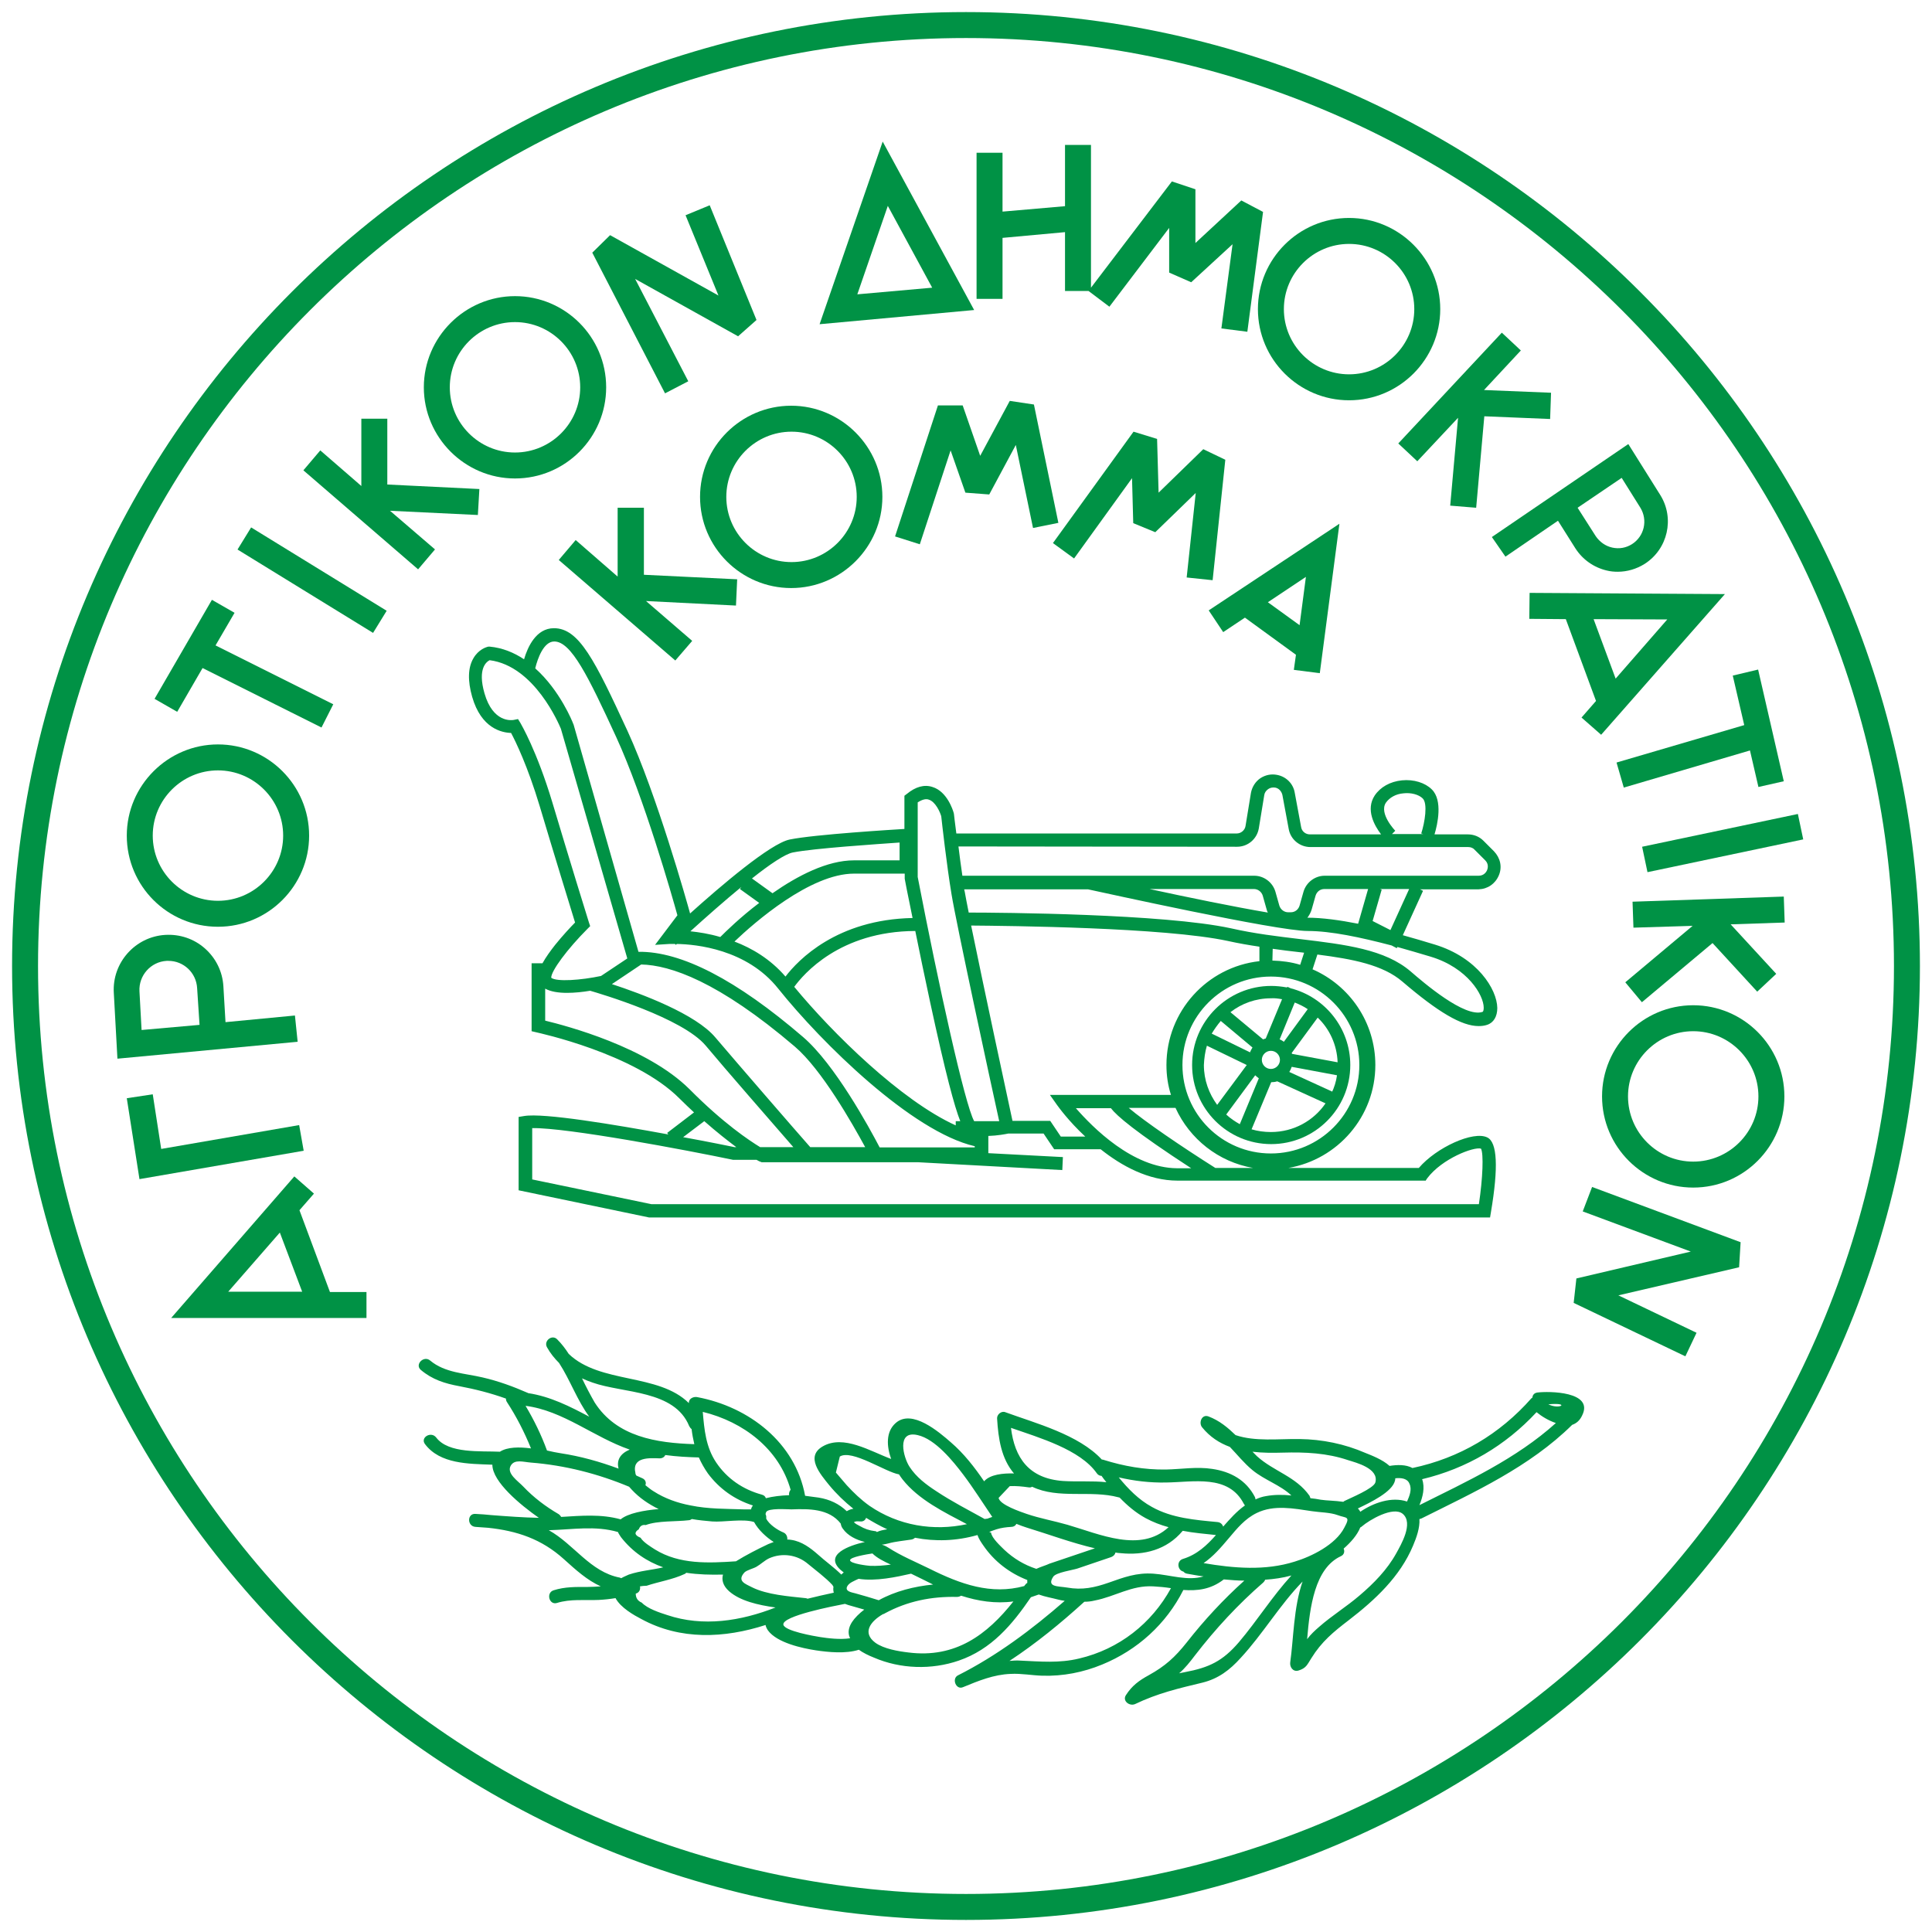 <?xml version="1.0" encoding="UTF-8"?> <svg xmlns="http://www.w3.org/2000/svg" xmlns:xlink="http://www.w3.org/1999/xlink" version="1.1" id="Layer_1" x="0px" y="0px" viewBox="0 0 640 640" style="enable-background:new 0 0 640 640;" xml:space="preserve"> <style type="text/css"> .st0{fill:none;} .st1{fill:#009245;} </style> <g> <circle class="st0" cx="446.9" cy="102.4" r="21.6"></circle> <path class="st0" d="M394.6,386.9c-18.7-12.1-24.7-17.3-26.6-19.9h-11.5c5.5,6.5,18.7,19.9,33.5,19.9H394.6z"></path> <path class="st0" d="M237,343.7c7.3,8.8,26.1,30.3,31.4,36.3h18.2c-4.3-7.9-14.4-25.7-23.3-33.3c-25.3-21.7-41.3-27-50.9-27.2 l-9.7,6.5C212.5,329.1,230.5,335.8,237,343.7z"></path> <path class="st0" d="M415.4,294.5h-34.6c12.4,2.6,28,5.8,39.2,7.8c-0.1-0.3-0.3-0.6-0.4-1l-1.3-4.6 C417.9,295.4,416.7,294.5,415.4,294.5z"></path> <path class="st0" d="M321.7,306.6c4,19.6,11.9,56.4,13.7,64.7h12.5l3.5,5.2h8.1c-5.5-5.2-8.9-10-9.3-10.4l-2.4-3.4h40.1 c-0.9-3.1-1.5-6.5-1.5-9.9c0-17.8,13.5-32.5,30.8-34.4l0.1-4.8c-3.4-0.5-6.9-1.1-10.5-1.9C385.8,307.3,333.9,306.7,321.7,306.6z"></path> <path class="st0" d="M331,371.4c-2.7-12.6-14.2-65.9-15.8-75.2c-1.6-9.7-3.2-24-3.4-25.8c-0.4-1.4-1.9-4.8-4.1-5.5 c-1-0.3-2.3,0-3.7,0.9v24.6c6.9,35.8,15.5,75.3,18.7,80.9H331z"></path> <path class="st0" d="M263,326.9c12.8,15.4,35.4,37.7,53.5,45.9v-1.4h1.5c-1.9-4.8-4.8-15.3-10-39.5c-1.8-8.3-3.5-16.6-4.9-23.5 C278.1,308.5,266,322.8,263,326.9z"></path> <path class="st0" d="M282.9,289.3c-14.5,0-33,16.3-39.6,22.5c5.8,2.2,11.9,5.8,16.9,11.6c4.2-5.6,17-19,42.1-19.4 c-1.5-7.7-2.5-12.9-2.6-13l0-0.4v-1.3L282.9,289.3L282.9,289.3z"></path> <polygon class="st0" points="294.1,68.2 284,97.5 308.8,95.3 "></polygon> <polygon class="st0" points="457.6,294.7 454.7,305.1 460.6,308.1 466.8,294.5 457.1,294.5 "></polygon> <polygon class="st0" points="420,199.5 430.5,207.1 432.6,191.1 "></polygon> <polygon class="st0" points="535.2,224.8 552.4,205.3 527.9,205.1 "></polygon> <circle class="st0" cx="72.2" cy="276.8" r="21.6"></circle> <path class="st0" d="M55.8,318.2c-0.2,0-0.4,0-0.6,0c-5.2,0.3-9.3,4.9-9,10.1l0.7,12.8l19.2-1.8l-0.8-12.2 C65,322.2,60.8,318.2,55.8,318.2z"></path> <circle class="st0" cx="262.2" cy="164.6" r="21.6"></circle> <circle class="st0" cx="170.6" cy="128.3" r="21.6"></circle> <path class="st0" d="M415.4,290.2c3.2,0,6.1,2.2,7,5.3l1.3,4.6c0.4,1.3,1.5,2.2,2.9,2.2h0.9c1.3,0,2.5-0.9,2.9-2.2l1.3-4.6 c0.9-3.1,3.8-5.3,7-5.3h51c1.9,0,2.6-1.4,2.8-1.8c0.2-0.4,0.7-1.9-0.6-3.3l-3.5-3.5c-0.6-0.6-1.3-0.9-2.1-0.9h-52.3 c-3.5,0-6.6-2.5-7.2-6l-2.1-11.3c-0.2-1.2-1.1-2.2-2.4-2.4c-0.8-0.2-1.6,0-2.3,0.5c-0.7,0.5-1.1,1.2-1.3,2l-1.8,11 c-0.6,3.5-3.6,6.1-7.2,6.1h-92.4c0.4,3.1,0.8,6.5,1.3,9.7L415.4,290.2L415.4,290.2z"></path> <path class="st0" d="M471.5,276.4l-0.7-0.2c1.2-3.7,2.2-9.9,0.5-11.6c-1.3-1.3-3.8-2-6.4-1.7c-2.6,0.3-4.7,1.4-5.8,3.1 c-2.4,3.6,3.1,9.3,3.2,9.4l-1.1,1.1L471.5,276.4L471.5,276.4z"></path> <path class="st0" d="M534.1,181.3c2.3,0.5,4.6,0.1,6.6-1.2c4-2.6,5.2-8,2.7-12l-6.2-9.9l-14.5,9.9l6,9.4 C529.9,179.5,531.8,180.8,534.1,181.3z"></path> <path class="st0" d="M243.9,380c-2.9-2.1-6.5-4.9-10.6-8.6l-6.9,5.2c8.8,1.7,15.5,3,17,3.3H243.9z"></path> <path class="st0" d="M389.5,367.1h-15.5c5.3,4.4,17.3,12.6,28.7,19.9h12.5C403.7,385,394.2,377.3,389.5,367.1z"></path> <path class="st0" d="M418.4,344.2c0.3-0.1,0.6-0.2,0.9-0.3l5.4-13c-1.2-0.2-2.4-0.3-3.7-0.3c-5.1,0-9.7,1.7-13.4,4.6L418.4,344.2z"></path> <path class="st0" d="M424,351.1c0-1.7-1.4-3-3-3c-1.7,0-3,1.4-3,3c0,1.7,1.4,3,3,3C422.7,354.1,424,352.7,424,351.1z"></path> <path class="st0" d="M255.9,295.9c8.2-5.7,18.1-10.9,27-10.9H298v-5.9c-7.1,0.4-28.4,1.9-35.4,3.3c-2.5,0.5-7.5,3.9-13.5,8.6 L255.9,295.9z"></path> <path class="st0" d="M410.6,372.4l6.3-15.2c-0.4-0.3-0.8-0.6-1.2-1l-9.6,13C407.5,370.4,409,371.5,410.6,372.4z"></path> <path class="st0" d="M441.3,361.6l-0.2,0.5c0.9-1.8,1.5-3.8,1.8-5.9l-14.9-2.8c-0.2,0.6-0.5,1.2-0.8,1.7L441.3,361.6z"></path> <polygon class="st0" points="92.7,408.3 75.6,427.9 100.1,427.9 "></polygon> <path class="st0" d="M189.9,239.8l0.1,0.2l21.7,75.2c14.1-0.1,32.4,9.4,54.5,28.2c10.5,9,21.9,29.9,25.4,36.6H323v-0.4 c-20.9-4.9-50.8-34.3-65.1-52.2c-10.4-13-27.3-14.6-33.6-14.8c-0.1,0.1-0.2,0.2-0.3,0.3l-0.3-0.3c-1.2,0-1.9,0-1.9,0L217,313 l7.4-9.8c-1.7-6.2-11.1-39.1-20.3-59.1c-9.3-20.2-14.8-31.6-20.5-31.6c-3.5,0-5.5,5.6-6.2,8.9C185.6,228.7,189.7,239.1,189.9,239.8 z"></path> <path class="st0" d="M199.1,323.2l8.7-5.8l-22-76.1c-0.6-1.4-8.7-20.8-23.6-22.7c-1,0.5-4,2.7-1.7,11c2.8,9.7,8.9,9,9.6,8.8 l1.5-0.3l0.8,1.3c0.2,0.4,5.4,9.1,10.6,26.4c5.1,17.1,12,39.5,12.1,39.7l0.4,1.2l-0.9,0.9c-6.6,6.6-12.1,14-12,16 C184.4,325.1,192.6,324.6,199.1,323.2z"></path> <path class="st0" d="M262.7,380c-7.2-8.3-22.5-25.8-29-33.6c-7.6-9.2-34.9-17.2-38.3-18.2c-2.4,0.4-5.1,0.7-7.7,0.7 c-2.8,0-5.4-0.4-7.2-1.4v10.6c7.1,1.7,33.8,8.7,47.7,22.6c11.3,11.3,19.8,17,23.4,19.2L262.7,380L262.7,380z"></path> <path class="st0" d="M414.1,348.5c0.2-0.6,0.5-1.1,0.8-1.6l-10.5-8.8c-1.1,1.3-2.1,2.7-2.9,4.2L414.1,348.5z"></path> <path class="st0" d="M428.9,332.1l-5,12.2c0.5,0.2,1,0.5,1.4,0.8l7.9-10.8C431.8,333.4,430.4,332.7,428.9,332.1z"></path> <path class="st0" d="M421.6,314.3l-0.1,3.9c3.2,0,6.3,0.5,9.2,1.4l1.3-4c-0.6-0.1-1.2-0.1-1.7-0.2 C427.4,315,424.5,314.7,421.6,314.3z"></path> <path class="st0" d="M460.9,313.2c-10.3-2.8-20.2-4.8-27.8-4.8c-10.3,0-68-12.8-72.8-13.8h-41c0.1,0.3,0.1,0.6,0.2,0.9 c0.2,1.4,0.7,3.7,1.3,6.8c10.5,0,64.6,0.5,86.8,5.2c8,1.7,15.7,2.6,23.1,3.6c15,1.8,28,3.4,36.5,10.7c4.4,3.8,17.9,15.4,23.8,13.4 c0.3-0.1,0.4-0.8,0.4-1.4c-0.1-4.1-5.3-13.2-17.6-16.9c-3.7-1.1-7.5-2.2-11.1-3.2l-0.2,0.4L460.9,313.2z"></path> <path class="st0" d="M245.1,294.5l0.5-0.7c-5.6,4.6-11.6,9.9-16.9,14.7c2.8,0.3,6.3,0.8,10,1.8c2-1.9,6.7-6.5,12.9-11.3 L245.1,294.5z"></path> <path class="st0" d="M391.7,352.8c0,16.1,13.1,29.3,29.3,29.3s29.3-13.1,29.3-29.3c0-16.1-13.1-29.3-29.3-29.3 C404.9,323.5,391.7,336.7,391.7,352.8z M447.2,352.8c0,14.4-11.7,26.2-26.2,26.2c-14.4,0-26.2-11.7-26.2-26.2s11.7-26.2,26.2-26.2 c1.8,0,3.5,0.2,5.2,0.5l0.1-0.2l1.1,0.5C438.8,330.3,447.2,340.6,447.2,352.8z"></path> <path class="st0" d="M413,352.8l-13.2-6.4c-0.6,2-1,4.2-1,6.5c0,4.9,1.6,9.5,4.4,13.2L413,352.8z"></path> <path class="st0" d="M438.7,294.5c-1.3,0-2.5,0.9-2.9,2.2l-1.3,4.6c-0.3,1-0.8,1.9-1.5,2.7c0,0,0,0,0.1,0c4.9,0,10.7,0.8,16.8,2 l3.3-11.5L438.7,294.5L438.7,294.5z"></path> <path class="st0" d="M436.5,337l-8.6,11.7c0,0.1,0.1,0.2,0.1,0.3l15.1,2.8C442.9,346.1,440.4,340.8,436.5,337z"></path> <path class="st0" d="M423.2,358.1c-0.6,0.2-1.3,0.3-2,0.3l-6.5,15.6c2,0.6,4.2,0.9,6.4,0.9c7.6,0,14.2-3.8,18.2-9.6L423.2,358.1z"></path> <path class="st0" d="M364.4,380.9h-15.4l-3.5-5.2h-11.7c-0.9,0.2-3.6,0.7-6.6,0.8v5.7l24.7,1.3l-0.2,4.3l-47.9-2.6h-14.7h-6.4 h-15.7h-15.1l-0.5-0.2c-0.1,0-0.5-0.2-1.2-0.6h-7.6l-0.2,0c-15.3-3.1-55-10.7-66.5-10.5v17l39.5,8.2H490c1.3-8.6,1.6-16.7,0.7-18.4 c-2.4-0.7-13,3.3-17.8,9.8l-0.6,0.9h-82.2C380.2,391.2,371.3,386.3,364.4,380.9z"></path> <path class="st0" d="M340.1,506.1c-0.9-0.3-2.1-0.7-3.3-1.2c-0.3,0.5-0.9,1-1.7,1c-1.7,0.1-3.3,0.3-4.9,0.8 c-0.8,0.2-1.6,0.5-2.4,0.9c0.2,0.1,0.4,0.1,0.6,0.2c0.2,1.8,3.2,4.5,4.4,5.7c3,2.9,6.6,5,10.6,6.3c1.5-0.8,3.3-1.2,4.5-1.6 c5-1.7,10.1-3.4,15.1-5.1C355.2,511.2,347.3,508.3,340.1,506.1z"></path> <path class="st0" d="M230.1,478.4c-0.4-1.6-0.7-3.3-0.9-5c-0.3-0.2-0.6-0.6-0.8-1c-4.9-11.9-21.8-10.8-32-14.4 c-1.2-0.4-2.4-0.9-3.5-1.4c1.3,2.7,2.7,5.4,4.3,8C204.4,476,217.6,478,230.1,478.4z"></path> <path class="st0" d="M318.3,528.5c-0.3,0.3-0.8,0.5-1.4,0.4c-8.4-0.3-16.4,1.3-23.8,5.4c-0.2,0.2-0.4,0.3-0.6,0.3c0,0,0,0-0.1,0 c-4,2.3-7.1,6.1-2.5,9.5c2.8,2.1,7.5,2.8,10.9,3.2c15.6,2,26.1-5.8,34.8-17C329.7,531.2,324,530.3,318.3,528.5z"></path> <path class="st0" d="M362.6,530.3c-1.1,0.2-2.3,0.3-3.4,0.4c-7.8,7.1-16.1,13.7-24.8,19.6c1.2-0.1,2.4-0.1,3.6-0.1 c6.7,0.3,12.8,0.9,19.5-0.7c13.1-3.2,23.9-11.7,30.5-23.3c-1.9-0.2-3.9-0.5-5.9-0.6C374.9,525.2,369.5,528.9,362.6,530.3z"></path> <path class="st0" d="M340.4,523.3c-5.9-2.3-11-6.2-14.6-11.5c-0.7-1-1.5-2.2-1.9-3.4c-7.1,2-14.1,2.2-20.7,0.9 c-0.3,0.3-0.6,0.5-1.2,0.6c-2.5,0.4-5.3,0.7-7.7,1.3c-3.1,0.8-2.5-0.2,0.1,1.4c4.2,2.6,9.1,4.6,13.5,6.9 c10.4,5.2,20.5,8.8,31.5,5.8c0.1-0.1,0.2-0.2,0.3-0.4c0.2-0.3,0.5-0.6,0.8-0.7C340.4,524,340.4,523.6,340.4,523.3z"></path> <path class="st0" d="M181.2,480.5c1.7,0.3,3.3,0.6,4.5,0.9c6.6,1.1,12.9,2.9,19.2,5.1c-0.3-1.3-0.3-2.5,0.4-3.7 c0.7-1.2,1.9-2,3.3-2.6c-11.9-4.1-22-12.9-34.5-14.5C176.9,470.4,179.3,475.3,181.2,480.5C181.2,480.5,181.2,480.5,181.2,480.5z"></path> <path class="st0" d="M279.9,531.2c-3.6,0.7-20.9,4.1-20.4,6.9c0.4,2.1,10.3,3.9,12.2,4.1c2.6,0.4,6.7,0.9,9.9,0.4 c-1-2.1-0.5-4.6,2.4-7.5c0.7-0.7,1.5-1.4,2.3-2.1l-4.2-1.2C281.4,531.7,280.7,531.5,279.9,531.2z"></path> <path class="st0" d="M185.9,502.5c6.8-0.4,13.2-1,19.7,0.8c2.4-2.1,7.7-3,12.6-3.4c-3.3-1.6-6.4-3.7-8.9-6.4 c-0.3-0.3-0.6-0.6-0.9-1c-10.4-4.4-21.3-7.2-32.5-8c-2.6-0.2-5.4-1.1-6.7,1c-1.5,2.6,2.3,5.1,4.1,6.9c3.5,3.7,7.5,6.6,11.8,9.2 C185.5,501.8,185.8,502.1,185.9,502.5z"></path> <path class="st0" d="M239.5,521.7c-4.1,0.1-8.2,0-12.2-0.6c-0.2,0.1-0.3,0.3-0.5,0.4c-4.2,1.9-8.4,2.5-12.6,3.9 c-0.7,0.1-1.4,0.2-2.2,0.2c0.2,1-0.2,2-1.4,2.4c0,1.4,0.6,2.4,2,3c1.8,2,5.9,3.2,8.4,4.1c12,4,24.5,2,35.9-2.4 c-5.8-0.8-11.8-2.2-15.4-5.4C239.5,525.4,239,523.5,239.5,521.7z"></path> <path class="st0" d="M392.1,520.5c-1.9-0.4-2.4-3.5-0.1-4.2c4.6-1.3,7.9-4.4,10.9-7.9c-3.7-0.3-7.4-0.7-11-1.4c0,0-0.1,0.1-0.1,0.1 c-5.1,6.2-12.7,8.1-20.5,7.3c-0.6-0.1-1.2-0.2-1.7-0.2c-0.2,0.7-0.6,1.2-1.4,1.5c-3.7,1.3-7.5,2.5-11.2,3.8c-1.5,0.5-7.1,1.3-8,2.7 c-2.3,3.5,1.6,3,4.6,3.6c5,0.9,9,0.1,13.7-1.6c5.2-1.8,9.3-3.5,14.9-3c5.6,0.4,11.4,2.5,16.7,0.9c-1.9-0.3-3.7-0.6-5.5-0.9 C392.7,521.2,392.3,520.9,392.1,520.5z"></path> <path class="st0" d="M512.9,465.2C516.8,467.1,520.3,464.5,512.9,465.2L512.9,465.2z"></path> <ellipse class="st0" cx="560.9" cy="363.2" rx="21.6" ry="21.6"></ellipse> <path class="st0" d="M320,12.6C150.5,12.6,12.6,150.5,12.6,320S150.5,627.4,320,627.4S627.4,489.5,627.4,320S489.5,12.6,320,12.6z M597.1,278.2l-51.6,10.8l-1.8-8.4l51.6-10.8L597.1,278.2z M582.4,221.8l8.5,36.9l-8.4,1.9l-2.8-12.1l-41.8,12.3l-2.4-8.3 l42.3-12.5l-3.8-16.4L582.4,221.8z M530.3,243.4l-6.5-5.7l4.8-5.5l-10-27.1l-12.1-0.1l0-8.6l64.7,0.4L530.3,243.4z M539.5,147.1 l10.6,16.9c4.8,7.7,2.5,17.9-5.2,22.8c-2.7,1.7-5.8,2.6-8.9,2.6c-1.2,0-2.4-0.1-3.6-0.4c-4.3-1-8-3.6-10.4-7.3l-5.8-9.2l-17.4,11.9 l-4.4-6.5L539.5,147.1z M471.3,295l-6.7,14.7c3.5,1,7,2,10.6,3.1c14.1,4.2,20.6,14.8,20.7,21c0,2.8-1.2,4.9-3.4,5.6 c-0.9,0.3-1.8,0.4-2.8,0.4c-5.6,0-13.4-4.6-25.2-14.7c-6.5-5.5-16.4-7.4-28.2-9l-1.6,4.9c12.2,5.3,20.8,17.6,20.8,31.7 c0,17.1-12.5,31.3-28.8,34.1h43.2c5.8-6.9,18.1-12.5,22.7-10.1c3.2,1.6,3.6,9.9,1.2,24.7l-0.3,1.8l-278.6,0l-43.2-9V370l1.8-0.3 c6.4-1.1,29.8,2.8,47.8,6.1l-0.4-0.5l8.9-6.8c-1.5-1.4-3.1-3-4.8-4.6C210.3,348.9,178.3,342,178,342l-1.7-0.4v-22.5h3.6 c1.1-2,2.7-4.2,4.2-6.1c2.5-3.1,5.2-6,6.6-7.4c-1.5-4.9-7.3-23.7-11.7-38.5c-4-13.3-8-21.5-9.5-24.3c-3.1-0.1-9.9-1.5-12.9-12 c-1.5-5.3-1.4-9.6,0.4-12.7c1.7-3,4.3-3.7,4.6-3.8l0.4-0.1l0.4,0c4.3,0.4,8.1,2,11.4,4.2c1.2-4.1,4-10.3,9.9-10.3 c8.3,0,13.5,10.4,24.4,34.1c9.8,21.2,19.6,56.4,20.7,60.4c10-9,26.6-23.2,33-24.5c8.3-1.7,34.7-3.3,38-3.5v-11l0.8-0.6 c3-2.4,5.8-3.1,8.5-2.3c4.9,1.6,6.8,7.8,7,8.5l0.1,0.4c0,0.1,0.3,2.7,0.8,6.5h92.9c1.5,0,2.7-1,2.9-2.5l1.8-11 c0.3-2,1.4-3.7,3.1-4.8c1.6-1.1,3.6-1.5,5.6-1.1c3,0.6,5.2,2.9,5.8,5.9l2.1,11.3c0.3,1.4,1.5,2.5,2.9,2.5h23.6 c-2.1-2.8-5.2-8.2-2.1-12.9c1.9-2.8,5.2-4.6,9-5c3.9-0.4,7.6,0.8,9.9,3c3.6,3.6,1.8,11.6,0.9,14.9h11c1.9,0,3.8,0.8,5.2,2.1 l3.5,3.5c2.1,2.1,2.7,5.2,1.6,8c-1.2,2.8-3.7,4.5-6.7,4.5h-19.4L471.3,295z M244.2,191.9l-0.4,8.6l-29.8-1.5l15.3,13.2l-5.6,6.5 l-38.6-33.3l5.6-6.5l13.9,12v-22.8h8.6v22.2L244.2,191.9z M412.3,204.6l-7.2,4.8l-4.8-7.2l43.3-28.7l-6.5,49.5l-8.6-1.1l0.7-5 L412.3,204.6z M401.7,192.2l-8.6-0.9l2.9-28l-13.4,13l-7.3-3l-0.4-14.8L355.8,185l-7-5.1l26.7-36.9l7.8,2.4l0.4,17.8l14.8-14.4 l7.3,3.5L401.7,192.2z M342.2,174.9l-5.7-27.6l-8.8,16.4l-7.9-0.6l-4.9-14l-10.2,31.2l-8.2-2.7l14.2-43.3l8.2-0.1l5.8,16.8 l9.8-18.2l8,1.2l8.1,39.2L342.2,174.9z M503.8,116.1l-12.3,13.1l22.3,0.9l-0.4,8.6l-21.8-0.9l-2.8,30.3l-8.6-0.8l2.6-29.1 l-13.5,14.4l-6.3-5.9l34.3-36.6L503.8,116.1z M446.9,72.2c16.7,0,30.2,13.6,30.2,30.2s-13.6,30.2-30.2,30.2 c-16.7,0-30.2-13.6-30.2-30.2C416.7,85.8,430.3,72.2,446.9,72.2z M323.5,50.6h8.6v19.5l20.7-1.8V48h8.6v47.2l26.8-35.2l7.7,2.6 v17.8l15.2-14l7.2,3.7l-5.2,39.7l-8.6-1.1l3.6-27.9l-13.7,12.6l-7.2-3.2V75.5l-19.9,26.1l-6.8-5.2h-7.8V76.9l-20.7,1.8V99h-8.6 L323.5,50.6L323.5,50.6z M292.4,46.9l30.2,55.8l-51.2,4.7L292.4,46.9z M292.4,164.6c0,16.7-13.6,30.2-30.2,30.2 c-16.7,0-30.2-13.6-30.2-30.2s13.6-30.2,30.2-30.2C278.8,134.4,292.4,147.9,292.4,164.6z M202.1,77.9L238,97.9l-10.9-26.6l8-3.3 l15.5,38l-6.1,5.4l-34.1-18.9l17.6,33.9l-7.7,4l-24.2-46.6L202.1,77.9z M170.6,98.1c16.7,0,30.2,13.6,30.2,30.2 s-13.6,30.2-30.2,30.2s-30.2-13.6-30.2-30.2S154,98.1,170.6,98.1z M70.2,198.7l7.5,4.3l-6.2,10.8l39,19.5l-3.9,7.7l-39.4-19.7 l-8.4,14.6l-7.5-4.3L70.2,198.7z M72.2,246.6c16.7,0,30.2,13.6,30.2,30.2c0,16.7-13.6,30.2-30.2,30.2S42,293.5,42,276.8 C42,260.2,55.5,246.6,72.2,246.6z M37.6,328.8c-0.6-10,7.1-18.6,17-19.2c4.8-0.3,9.5,1.3,13.2,4.5c3.6,3.2,5.8,7.7,6.1,12.5 l0.7,11.9l23-2.2l0.8,8.6l-59.7,5.6L37.6,328.8z M42,363.8l8.5-1.3l2.8,18.1l45.7-7.9l1.5,8.5l-54.4,9.4L42,363.8z M121.4,436.6 H56.7l40.8-46.9l6.5,5.7l-4.8,5.5l10.1,27h12.1L121.4,436.6L121.4,436.6z M123.5,209.7l-44.9-27.6l4.5-7.4l44.9,27.6L123.5,209.7z M100.5,155.8l5.6-6.5l13.6,11.7v-22.3h8.6v21.8l30.4,1.5l-0.4,8.6l-29.1-1.5l14.9,12.9l-5.6,6.5L100.5,155.8z M524.7,468.7 c-0.7,1.7-1.9,2.7-3.3,3.1c-14.2,13.9-32.3,22.2-49.9,31c-0.2,0.1-0.5,0.2-0.7,0.2c0.2,2.9-1,6.2-2.1,8.8 c-4.3,10.3-12.6,18-21.3,24.7c-5.1,3.9-9,7.1-12.4,12.6c-1.3,2.2-1.7,3.3-4.3,4.1c-1.7,0.5-2.9-1.1-2.7-2.7 c1.1-7.6,1.1-18.3,4.1-26.8c-7.6,7.8-13.1,17.3-20.5,25.3c-3.7,4-7.4,6.9-12.7,8.2c-7.9,1.9-14.8,3.5-22.3,7.1c-1.8,0.9-4.2-1-3-3 c2-3.1,4.3-4.8,7.6-6.6c5.4-3,8.7-5.9,12.5-10.8c5.8-7.4,12.2-14.2,19.1-20.5c-2.3-0.1-4.5-0.2-6.8-0.4c-4.4,3.4-8.8,3.8-13.4,3.5 c-5.8,11.2-15.2,19.9-26.9,24.7c-6.3,2.5-13,3.8-19.8,3.7c-3.5-0.1-7-0.8-10.5-0.6c-5.6,0.3-10.7,2.3-15.8,4.4 c-2.3,1-3.8-2.9-1.7-3.9c12.9-6.5,24.5-15.2,35.4-24.7c-0.8-0.1-1.6-0.3-2.5-0.5c-1.4-0.3-3.9-0.7-6.1-1.6 c-0.9,0.3-1.7,0.6-2.6,0.9c-6.3,9-13.1,17.3-23.9,21c-9.1,3.1-19.3,2.7-28.1-1c-1.8-0.8-3.5-1.7-5-2.6c-4.3,1.4-10.2,0.9-14.2,0.2 c-4.6-0.7-12.9-2.5-15.9-6.6c-0.5-0.6-0.7-1.2-0.8-1.8c-13.6,4.4-28.2,5.1-41.2-2c-2.4-1.3-6.9-3.8-8.5-6.9 c-1.9,0.3-3.7,0.5-5.6,0.6c-4.6,0.3-9.3-0.4-13.8,1c-2.7,0.8-3.8-3.3-1.1-4.2c3.7-1.2,7.3-1.1,11.2-1.1c1.5,0,3-0.1,4.4-0.2 c-4.6-2-8.2-5.4-12.2-9c-7.4-6.7-15.7-9.4-25.1-10.4c-1.4-0.1-2.8-0.2-4.2-0.3c-2.8-0.2-2.8-4.5,0-4.3c1.8,0.1,3.5,0.2,5.3,0.4 c5.2,0.4,10.4,0.9,15.7,0.9c-6-4.3-15.3-11.9-15.4-17.6c-7.9-0.2-17.3-0.1-22.3-6.8c-1.7-2.2,2.1-4.4,3.7-2.2 c4.1,5.4,14.7,4.5,21.1,4.7c2.5-1.6,6.4-1.6,10.3-1.1c-2.2-5.4-4.8-10.5-8-15.4c-0.2-0.4-0.3-0.8-0.3-1.1c-5-1.8-10.1-3.1-15.4-4.1 c-4.9-0.9-9-2.2-12.8-5.4c-2.1-1.8,0.9-4.8,3.1-3.1c4.9,4.1,11.4,4.2,17.4,5.6c5.1,1.2,10,3,14.9,5.1c0.1,0,0.1,0.1,0.2,0.1 c7.3,1.1,13.7,4.4,20.2,7.8c-4-5.5-6.3-12.1-10-17.8c-1.5-1.5-2.9-3.2-4-5.2c-1.2-2.1,1.7-4.4,3.4-2.6c1.4,1.5,2.7,3.1,3.8,4.8 c10.4,10,29.7,6.4,39.8,16.3c-0.1-1.5,1.5-2.2,2.7-2c17.2,3.1,32.6,15,35.8,32.7c1.6,0.1,3.1,0.3,4.5,0.6c3.7,0.6,6.8,2.1,9.3,4.5 c0.7-0.4,1.4-0.7,2.2-0.8c-2.9-2.3-5.5-4.9-8-7.8c-2.9-3.5-8.1-9.4-2.1-12.9c6.9-4,15.6,1.5,22.6,4.2c-1.5-4.3-1.8-9,1.5-11.9 c5.4-4.8,14.4,3,18.3,6.4c4.3,3.7,7.8,8.2,11,12.9c2-2.3,6.3-2.7,9.9-2.6c-4.3-4.9-5.3-11.5-5.6-18.2c-0.1-1.3,1.5-2.6,2.7-2.1 c10.1,3.7,24.3,7.4,32,15.7c0.2,0,0.4,0,0.6,0.1c6.7,2.2,13.5,3.3,20.6,3.2c5.1-0.1,10.3-1,15.4-0.2c6.1,0.9,11.2,3.8,14.1,9.3 c0.1,0.3,0.2,0.5,0.2,0.8c1.1-0.5,2.3-0.9,3.5-1.1c2.8-0.5,5.6-0.5,8.4-0.2c-3.7-3.5-8.9-5.2-12.9-8.4c-2.8-2.3-5.1-5.1-7.5-7.7 c-3.4-1.3-6.6-3.3-9.2-6.5c-1.2-1.5-0.1-4.5,2.1-3.6c3.7,1.4,6.5,3.7,9,6.2c6.5,2.3,14.1,1.2,21.2,1.3c7.5,0.1,14.9,1.6,21.8,4.6 c1.9,0.8,5.7,2.2,8,4.3c2.5-0.4,5.4-0.5,7.6,0.7c15.5-3.3,28.9-11.1,39.4-23.1c0.1-0.1,0.2-0.1,0.3-0.2c0-0.8,0.5-1.6,1.6-1.7 C513.1,460.8,528.1,460.9,524.7,468.7z M576.1,419.8l-40,9.3l25.9,12.4l-3.7,7.8l-37-17.7l0.9-8.1l38-8.9l-35.8-13.3l3-8.1 l49.2,18.3L576.1,419.8z M560.9,393.4c-16.7,0-30.2-13.6-30.2-30.2c0-16.7,13.6-30.2,30.2-30.2c16.7,0,30.2,13.6,30.2,30.2 C591.1,379.8,577.5,393.4,560.9,393.4z M573.3,306.2l15.1,16.4l-6.3,5.9l-14.8-16L543.9,332l-5.5-6.6l22.4-18.7l-19.7,0.7l-0.3-8.6 l50.2-1.7l0.3,8.6L573.3,306.2z"></path> <path class="st0" d="M418.5,524.3c-8.4,7.3-15.8,15.3-22.6,24.1c-1.7,2.1-3.3,4.2-5.3,6c0.7-0.2,1.3-0.3,2-0.4 c7.9-1.5,12.4-3.6,17.8-9.9c6.1-7.2,11.1-15.1,17.4-21.9c-2.9,0.7-5.8,1.2-8.7,1.4C419,523.7,418.8,524,418.5,524.3z"></path> <path class="st0" d="M445.3,506.2c2.1-4,0.7-3.1-2.2-4.2c-2.4-0.9-5.9-0.9-8.5-1.3c-6-0.9-12.6-2.2-18.3,0.6 c-3.9,1.9-6.5,5.1-9.2,8.3c-2.7,3.2-5.2,6.1-8.4,8.3c10,1.7,20.4,2.6,30.2-0.5C434.5,515.6,442.4,511.7,445.3,506.2z"></path> <path class="st0" d="M451.3,505.7c-0.2,0.2-0.4,0.3-0.6,0.4c-1,2.4-3.1,4.8-5.5,7c0.4,0.9,0.2,1.9-0.9,2.5 c-8.7,4-10.3,16.9-11.2,27.5c1.2-1.6,2.5-2.8,4-4.1c4.2-3.7,9.1-6.7,13.4-10.4c4.6-4,9-8.5,12.1-13.9c1.6-2.8,5.8-9.9,2.3-12.9 C461.6,498.8,453.6,503.7,451.3,505.7z"></path> <path class="st0" d="M471.1,490c1,2.8,0.2,5.8-0.9,8.6c15.8-7.9,32-15.3,45.2-27.1c-2.4-0.8-4.7-2.2-6.4-3.6 C498.8,478.9,485.8,486.5,471.1,490z"></path> <path class="st0" d="M462.4,489.7c0,0.3,0,0.5-0.1,0.8c-0.9,3.6-8,7-12.3,9.2c0.1,0.1,0.2,0.2,0.3,0.3c0.2,0.3,0.3,0.5,0.5,0.8 c4.4-3,10.4-5.2,15.5-3.4c0.8-1.8,1.7-4,1-5.9C466.4,489.6,464.3,489.5,462.4,489.7z"></path> <path class="st0" d="M205.8,509.3c-0.5-0.6-0.8-1.2-1-1.7c-7.6-2.2-15-0.7-22.9-0.6c8.3,4.7,13.6,13.8,23.5,15.7 c0.2,0,0.4,0.1,0.5,0.2c0.8-0.5,1.7-0.8,2.6-1.1c3.9-1.3,7.6-1.5,11.4-2.4C214.5,517.4,209.7,514.3,205.8,509.3z"></path> <path class="st0" d="M340.1,501.6c4.4,1.5,9,2.3,13.5,3.6c10.7,3.1,24.2,9.4,33.5,0.8c-2.6-0.7-5.2-1.7-7.6-3 c-3.3-1.8-6-4.1-8.6-6.8c-0.1,0-0.3,0-0.4-0.1c-9.3-2.6-19.8,0.7-28.6-3.5c-0.3,0.2-0.7,0.3-1.2,0.2c-2-0.4-4.1-0.5-6.2-0.4 l-3.7,3.9C331.2,498.6,338.1,500.9,340.1,501.6z"></path> <path class="st0" d="M320.2,504.9c-7.6-4-16-8.1-21.3-14.8c-0.4-0.5-0.8-1.1-1.2-1.7c-4.4-0.8-15.6-8.5-19.6-5.9 c-0.4,1.8-0.9,3.5-1.3,5.3c1.1,1.4,2.3,2.8,3.6,4.2c2.3,2.5,4.7,4.8,7.5,6.8C297.5,505.4,309.2,507.2,320.2,504.9z"></path> <path class="st0" d="M310.1,494c5.1,3.4,10.7,6.1,16,9.2c0,0,0,0,0,0c0.3-0.1,0.5-0.1,0.8-0.1c0.5-0.2,1.1-0.4,1.7-0.6 c-3.1-4.7-6.2-9.5-9.6-14c-3.4-4.5-9.3-11.8-15.1-13.1c-7.2-1.7-4.7,7.5-2.7,10.5C303.5,489.3,306.8,491.8,310.1,494z"></path> <path class="st0" d="M281.6,516.8c-0.2,1.2,6.2,1.8,6.6,1.9c2.3,0.1,4.6-0.1,6.9-0.4c-2.2-1-4.5-2.2-6.1-3.7 C286.9,514.9,281.7,515.8,281.6,516.8z"></path> <path class="st0" d="M381.6,499.2c6.6,3.6,14.3,4.3,21.7,5c1,0.1,1.7,0.7,1.9,1.5c2.2-2.6,4.5-5.1,7.2-7c-0.2-0.2-0.3-0.3-0.4-0.6 c-5.1-9.8-16.7-7.1-25.8-7c-5.3,0.1-10.5-0.5-15.6-1.7C373.8,493.3,377.2,496.8,381.6,499.2z"></path> <path class="st0" d="M433.7,495.5c0.2,0.3,0.3,0.5,0.3,0.8c1.1,0.2,2.3,0.4,3.4,0.5c1.9,0.3,4.8,0.2,7.5,0.7 c0.1-0.1,0.3-0.2,0.4-0.3c1.8-1,9.6-4.1,10.2-6.1c1.3-4.6-6.5-6.5-9-7.4c-7.1-2.3-14.2-2.7-21.6-2.5c-3.4,0.1-6.8,0.1-10.1-0.3 c0.5,0.5,1,1,1.5,1.5C421.9,487.4,429.3,489.1,433.7,495.5z"></path> <path class="st0" d="M352.2,490.6c4.9,0.3,9.6,0,14.3,0.4c-0.5-0.7-1.1-1.4-1.6-2.1c-0.6,0-1.2-0.3-1.6-0.9 c-5.5-7.8-18.9-11.8-28.4-15C336.1,482.9,340.8,489.8,352.2,490.6z"></path> <path class="st0" d="M284.5,522.9c-0.1,0-0.1,0.1-0.2,0.1c-1.2,0.5-3,1.2-3.6,2.5c-0.7,1.6,1.6,1.9,2.7,2.2 c2.6,0.8,5.2,1.6,7.8,2.3c5.5-2.9,11.9-4.5,18-5.2c-2.4-1.1-4.9-2.3-7.3-3.6C297,522.4,290.1,523.9,284.5,522.9z"></path> <path class="st0" d="M253.7,500.8c-0.1,0.2-0.2,0.5-0.2,0.7c0.2,0.4,0.3,0.9,0.2,1.4c0.8,2.1,3.8,3.9,5.6,4.6 c1.1,0.4,1.5,1.5,1.4,2.4c0.4,0,0.9,0.1,1.3,0.1c3.4,0.6,6.3,2.7,8.9,4.9c2.3,2,5.4,4.2,7.7,6.6c0.3-0.2,0.6-0.5,0.8-0.7 c-0.4-0.3-0.8-0.6-1.1-0.9c-5.4-5,2.8-7.9,8.1-9.2c-2.8-0.8-5.7-2.1-7.3-4.4c-0.4-0.5-0.6-1.1-0.7-1.7c-3.9-5-10.6-4.8-16.4-4.8 C260.5,499.9,254.4,499.4,253.7,500.8z"></path> <path class="st0" d="M286.9,502.8c-0.3,0.7-0.9,1.3-1.9,1.2c-0.5,0-1-0.1-1.5,0c-0.4,0.1-0.6,0.1-0.6,0.2v0 c0.1,0.5,1.5,1.1,1.9,1.3c1.5,0.9,3.3,1.5,5,1.7c0.3,0,0.5,0.1,0.7,0.2c1-0.4,2.2-0.7,3.4-0.9C291.5,505.5,289.2,504.2,286.9,502.8 z"></path> <path class="st0" d="M252.3,495.1c0.8,0.2,1.2,0.7,1.4,1.2c2.3-0.7,5-1,7.7-1c-0.1-0.6,0.1-1.3,0.5-1.8 c-3.8-13.5-15.5-22.6-29.1-25.9c0.5,5.9,1,11.6,4.4,16.7C240.8,489.8,246.1,493.4,252.3,495.1z"></path> <path class="st0" d="M218.5,483.2c-3.2-0.1-9.3-0.6-8,4.9c0.1,0.3,0.2,0.5,0.3,0.8c0.7,0.3,1.3,0.6,2,0.9c1.1,0.5,1.3,1.4,1,2.3 c1,0.8,2.1,1.6,2.7,2c3.7,2.5,7.9,3.9,12.3,4.7c5.8,1.1,11.7,1.1,17.6,1.3c0.8,0,1.6,0,2.4,0c0.1-0.5,0.3-0.9,0.6-1.3 c-6-2-11.1-5.5-14.9-10.6c-1.3-1.7-2.2-3.5-3-5.3c0,0,0,0,0,0c-3.7-0.1-7.4-0.3-11.1-0.7C220.1,482.7,219.5,483.2,218.5,483.2z"></path> <path class="st0" d="M256.1,510.7c-2.4-1.5-5.1-4-6.5-6.6c-3.6-1.2-10.2,0.1-13.9-0.2c-2.2-0.2-4.5-0.4-6.7-0.8 c-0.3,0.2-0.7,0.4-1.1,0.4c-4.1,0.5-10.3,0.2-14.2,1.6c-1.1-0.2-1.9,0.3-2.3,1.4c-1.5,1-1.3,2,0.6,2.8c1,1.5,3.4,3,4.8,3.9 c8.1,5.1,17.7,4.6,26.8,3.9c3.3-2,7.3-4.1,10.6-5.7C255,511.2,255.5,510.9,256.1,510.7z"></path> <path class="st0" d="M249.2,525.8c5,2.5,12.2,3,17.7,3.6c0.2,0,0.5,0.1,0.7,0.2c2.9-0.8,5.8-1.4,8.7-2c-0.2-0.7-0.2-1.4-0.1-2 c-0.1-0.1-0.1-0.2-0.2-0.3c0-0.1,0-0.1-0.1-0.2c-2.3-2.5-5.8-5-8.1-7c-3.6-3.1-8.6-3.8-12.9-1.9c-1.5,0.7-2.8,2-4.2,2.8 c-1,0.6-3.3,1-4,1.9C244,523.8,247,524.7,249.2,525.8z"></path> <path class="st1" d="M99.2,400.9l4.8-5.5l-6.5-5.7l-40.8,46.9h64.7v-8.6h-12.1L99.2,400.9z M92.7,408.3l7.4,19.6H75.6L92.7,408.3z"></path> <path class="st1" d="M437.2,223l6.5-49.5l-43.3,28.7l4.8,7.2l7.2-4.8l16.9,12.3l-0.7,5L437.2,223z M420,199.5l12.6-8.4l-2.1,16 L420,199.5z"></path> <path class="st1" d="M506.6,205l12.1,0.1l10,27.1l-4.8,5.5l6.5,5.7l41-46.6l-64.7-0.4L506.6,205z M535.2,224.8l-7.3-19.7l24.4,0.1 L535.2,224.8z"></path> <polygon class="st1" points="99.1,372.7 53.4,380.6 50.6,362.5 42,363.8 46.2,390.6 100.6,381.2 "></polygon> <path class="st1" d="M97.7,336.4l-23,2.2l-0.7-11.9c-0.3-4.9-2.5-9.3-6.1-12.5c-3.6-3.2-8.3-4.8-13.2-4.5 c-9.9,0.6-17.6,9.2-17,19.2l1.2,21.8l59.7-5.6L97.7,336.4z M46.9,341.2l-0.7-12.8c-0.3-5.2,3.7-9.8,9-10.1c0.2,0,0.4,0,0.6,0 c5,0,9.2,3.9,9.5,9l0.8,12.2L46.9,341.2z"></path> <path class="st1" d="M498.7,184.4l17.4-11.9l5.8,9.2c2.4,3.7,6.1,6.3,10.4,7.3c1.2,0.3,2.4,0.4,3.6,0.4c3.1,0,6.2-0.9,8.9-2.6 c7.7-4.9,10-15.1,5.2-22.8l-10.6-16.9l-45.2,30.8L498.7,184.4z M537.2,158.3l6.2,9.9c2.5,4.1,1.3,9.4-2.7,12 c-2,1.3-4.3,1.7-6.6,1.2c-2.3-0.5-4.2-1.9-5.5-3.8l-6-9.4L537.2,158.3z"></path> <path class="st1" d="M72.2,307c16.7,0,30.2-13.6,30.2-30.2c0-16.7-13.6-30.2-30.2-30.2S42,260.2,42,276.8 C42,293.5,55.5,307,72.2,307z M72.2,255.2c11.9,0,21.6,9.7,21.6,21.6c0,11.9-9.7,21.6-21.6,21.6s-21.6-9.7-21.6-21.6 C50.6,264.9,60.3,255.2,72.2,255.2z"></path> <path class="st1" d="M560.9,333c-16.7,0-30.2,13.6-30.2,30.2c0,16.7,13.6,30.2,30.2,30.2c16.7,0,30.2-13.6,30.2-30.2 C591.1,346.5,577.5,333,560.9,333z M560.9,384.8c-11.9,0-21.6-9.7-21.6-21.6c0-11.9,9.7-21.6,21.6-21.6c11.9,0,21.6,9.7,21.6,21.6 C582.5,375.1,572.8,384.8,560.9,384.8z"></path> <path class="st1" d="M170.6,158.5c16.7,0,30.2-13.6,30.2-30.2c0-16.7-13.6-30.2-30.2-30.2s-30.2,13.6-30.2,30.2 S154,158.5,170.6,158.5z M170.6,106.7c11.9,0,21.6,9.7,21.6,21.6c0,11.9-9.7,21.6-21.6,21.6c-11.9,0-21.6-9.7-21.6-21.6 S158.7,106.7,170.6,106.7z"></path> <path class="st1" d="M446.9,132.6c16.7,0,30.2-13.6,30.2-30.2s-13.6-30.2-30.2-30.2c-16.7,0-30.2,13.6-30.2,30.2 C416.7,119.1,430.3,132.6,446.9,132.6z M446.9,80.8c11.9,0,21.6,9.7,21.6,21.6c0,11.9-9.7,21.6-21.6,21.6 c-11.9,0-21.6-9.7-21.6-21.6S435,80.8,446.9,80.8z"></path> <path class="st1" d="M231.9,164.6c0,16.7,13.6,30.2,30.2,30.2s30.2-13.6,30.2-30.2s-13.6-30.2-30.2-30.2 C245.5,134.4,231.9,147.9,231.9,164.6z M262.2,143c11.9,0,21.6,9.7,21.6,21.6s-9.7,21.6-21.6,21.6c-11.9,0-21.6-9.7-21.6-21.6 S250.3,143,262.2,143z"></path> <polygon class="st1" points="67.1,221.3 106.5,241 110.4,233.3 71.4,213.8 77.7,203 70.2,198.7 51.2,231.5 58.7,235.8 "></polygon> <polygon class="st1" points="535.5,252.6 537.9,260.9 579.7,248.6 582.5,260.7 590.9,258.8 582.4,221.8 574,223.8 577.8,240.2 "></polygon> <rect x="99" y="165.9" transform="matrix(0.524 -0.852 0.852 0.524 -114.539 179.456)" class="st1" width="8.6" height="52.7"></rect> <rect x="544" y="275.1" transform="matrix(0.979 -0.206 0.206 0.979 -45.27 123.238)" class="st1" width="52.7" height="8.6"></rect> <polygon class="st1" points="129.2,169.2 158.3,170.6 158.8,162 128.3,160.5 128.3,138.7 119.7,138.7 119.7,161 106.1,149.2 100.5,155.8 138.5,188.6 144.1,182 "></polygon> <polygon class="st1" points="204.6,168.2 204.6,191 190.7,178.9 185.1,185.5 223.7,218.8 229.3,212.3 214,199.1 243.8,200.6 244.2,191.9 213.3,190.4 213.3,168.2 "></polygon> <polygon class="st1" points="540.8,298.7 541.1,307.3 560.7,306.7 538.4,325.4 543.9,332 567.3,312.4 582.1,328.5 588.4,322.6 573.3,306.2 591.2,305.6 590.9,297 "></polygon> <polygon class="st1" points="469.5,152.8 483,138.4 480.4,167.5 489,168.2 491.7,137.9 513.5,138.8 513.8,130.1 491.6,129.2 503.8,116.1 497.5,110.2 463.2,146.9 "></polygon> <polygon class="st1" points="228,126.3 210.4,92.4 244.5,111.4 250.6,106 235.1,68 227.1,71.3 238,97.9 202.1,77.9 196.2,83.7 220.3,130.3 "></polygon> <polygon class="st1" points="524.3,401.3 560.1,414.6 522.2,423.5 521.3,431.6 558.3,449.3 562,441.5 536.1,429.1 576.1,419.8 576.6,411.5 527.4,393.2 "></polygon> <path class="st1" d="M292.4,46.9l-20.9,60.5l51.2-4.7L292.4,46.9z M294.1,68.2l14.7,27.1L284,97.5L294.1,68.2z"></path> <polygon class="st1" points="332.1,78.8 352.8,76.9 352.8,96.4 360.6,96.4 367.5,101.6 387.3,75.5 387.3,90.3 394.6,93.5 408.3,80.9 404.6,108.8 413.2,109.9 418.4,70.2 411.2,66.4 396,80.5 396,62.7 388.2,60.1 361.4,95.3 361.4,48 352.8,48 352.8,68.3 332.1,70.1 332.1,50.6 323.5,50.6 323.5,99 332.1,99 "></polygon> <polygon class="st1" points="334.5,132.8 324.7,151 318.9,134.3 310.7,134.3 296.5,177.7 304.7,180.3 314.9,149.2 319.8,163.2 327.7,163.8 336.5,147.4 342.2,174.9 350.6,173.2 342.5,134 "></polygon> <polygon class="st1" points="383.8,163.2 383.3,145.4 375.5,143 348.8,179.9 355.8,185 375,158.4 375.4,173.3 382.7,176.3 396.1,163.3 393.1,191.3 401.7,192.2 405.9,152.3 398.6,148.8 "></polygon> <path class="st1" d="M320,4C145.8,4,4,145.8,4,320c0,174.2,141.8,316,316,316c174.2,0,316-141.8,316-316C636,145.8,494.2,4,320,4z M320,627.4C150.5,627.4,12.6,489.5,12.6,320S150.5,12.6,320,12.6S627.4,150.5,627.4,320S489.5,627.4,320,627.4z"></path> <path class="st1" d="M496.5,290c1.2-2.8,0.5-5.8-1.6-8l-3.5-3.5c-1.4-1.4-3.2-2.1-5.2-2.1h-11c1-3.3,2.8-11.3-0.9-14.9 c-2.2-2.2-6-3.4-9.9-3c-3.9,0.4-7.1,2.2-9,5c-3.1,4.7-0.1,10,2.1,12.9h-23.6c-1.4,0-2.7-1-2.9-2.5l-2.1-11.3 c-0.5-3-2.8-5.3-5.8-5.9c-2-0.4-3.9,0-5.6,1.1c-1.6,1.1-2.7,2.8-3.1,4.8l-1.8,11c-0.2,1.4-1.5,2.5-2.9,2.5h-92.9 c-0.5-3.8-0.8-6.4-0.8-6.5l-0.1-0.4c-0.2-0.7-2.1-7-7-8.5c-2.7-0.9-5.6-0.1-8.5,2.3l-0.8,0.6v11c-3.2,0.2-29.7,1.8-38,3.5 c-6.4,1.3-23,15.5-33,24.5c-1.1-4-11-39.2-20.7-60.4c-10.9-23.6-16.1-34.1-24.4-34.1c-5.9,0-8.7,6.2-9.9,10.3 c-3.3-2.2-7.1-3.8-11.4-4.2l-0.4,0l-0.4,0.1c-0.3,0.1-2.9,0.8-4.6,3.8c-1.8,3.1-1.9,7.4-0.4,12.7c3,10.5,9.8,11.9,12.9,12 c1.5,2.8,5.5,11,9.5,24.3c4.4,14.8,10.2,33.6,11.7,38.5c-1.4,1.4-4.1,4.3-6.6,7.4c-1.5,1.9-3.1,4.1-4.2,6.1h-3.6v22.5l1.7,0.4 c0.3,0.1,32.4,6.9,47.3,21.9c1.7,1.7,3.3,3.2,4.8,4.6l-8.9,6.8l0.4,0.5c-18-3.3-41.3-7.2-47.8-6.1l-1.8,0.3v24.3l43.2,9l278.6,0 l0.3-1.8c2.5-14.8,2.1-23.1-1.2-24.7c-4.6-2.3-16.9,3.3-22.7,10.1h-43.2c16.3-2.8,28.8-17,28.8-34.1c0-14.2-8.6-26.4-20.8-31.7 l1.6-4.9c11.7,1.5,21.7,3.4,28.2,9c11.8,10.1,19.6,14.7,25.2,14.7c1,0,1.9-0.1,2.8-0.4c2.2-0.7,3.4-2.8,3.4-5.6 c-0.1-6.2-6.6-16.7-20.7-21c-3.5-1.1-7.1-2.1-10.6-3.1l6.7-14.7l-1-0.5h19.4C492.8,294.5,495.3,292.8,496.5,290z M459.1,265.9 c1.2-1.7,3.3-2.9,5.8-3.1c2.5-0.3,5.1,0.4,6.4,1.7c1.7,1.7,0.7,7.9-0.5,11.6l0.7,0.2h-10.4l1.1-1.1 C462.2,275.2,456.7,269.5,459.1,265.9z M409.8,280.5c3.6,0,6.6-2.6,7.2-6.1l1.8-11c0.1-0.8,0.6-1.5,1.3-2c0.7-0.5,1.5-0.6,2.3-0.5 c1.2,0.2,2.1,1.2,2.4,2.4l2.1,11.3c0.6,3.5,3.7,6,7.2,6h52.3c0.8,0,1.6,0.3,2.1,0.9l3.5,3.5c1.3,1.3,0.8,2.8,0.6,3.3 c-0.2,0.4-0.9,1.8-2.8,1.8h-51c-3.2,0-6.1,2.2-7,5.3l-1.3,4.6c-0.4,1.3-1.5,2.2-2.9,2.2h-0.9c-1.3,0-2.5-0.9-2.9-2.2l-1.3-4.6 c-0.9-3.1-3.8-5.3-7-5.3h-96.7c-0.5-3.2-0.9-6.6-1.3-9.7L409.8,280.5L409.8,280.5z M420,302.3c-11.2-1.9-26.8-5.1-39.2-7.8h34.6 c1.3,0,2.5,0.9,2.9,2.2l1.3,4.6C419.7,301.7,419.8,302,420,302.3z M417.2,318.4c-17.3,1.9-30.8,16.6-30.8,34.4 c0,3.5,0.5,6.8,1.5,9.9h-40.1l2.4,3.4c0.3,0.4,3.7,5.2,9.3,10.4h-8.1l-3.5-5.2h-12.5c-1.8-8.3-9.7-45.1-13.7-64.7 c12.2,0.1,64.1,0.6,85,5.1c3.6,0.8,7.1,1.4,10.5,1.9L417.2,318.4z M356.4,367.1H368c1.9,2.5,8,7.8,26.6,19.9h-4.7 C375.2,386.9,362,373.5,356.4,367.1z M212.4,319.5c9.6,0.2,25.6,5.6,50.9,27.2c8.9,7.6,19,25.4,23.3,33.3h-18.2 c-5.3-6-24-27.6-31.4-36.3c-6.5-7.8-24.5-14.5-34.3-17.7L212.4,319.5z M308.1,331.9c5.2,24.1,8.1,34.7,10,39.5h-1.5v1.4 c-18.1-8.2-40.8-30.5-53.5-45.9c3-4.1,15-18.4,40.1-18.5C304.6,315.3,306.3,323.6,308.1,331.9z M304,265.8c1.4-0.9,2.7-1.3,3.7-0.9 c2.2,0.7,3.7,4.1,4.1,5.5c0.2,1.9,1.8,16.2,3.4,25.8c1.5,9.3,13,62.6,15.8,75.2h-8.3c-3.1-5.6-11.8-45.2-18.7-80.9V265.8z M299.7,291.1c0,0.1,1,5.3,2.6,13c-25.1,0.5-37.9,13.9-42.1,19.4c-5-5.8-11.1-9.4-16.9-11.6c6.6-6.3,25.1-22.5,39.6-22.5h16.8v1.3 L299.7,291.1z M228.7,308.5c5.3-4.8,11.3-10.1,16.9-14.7l-0.5,0.7l6.4,4.6c-6.2,4.7-10.9,9.3-12.9,11.3 C234.9,309.3,231.5,308.8,228.7,308.5z M262.6,282.4c7-1.4,28.4-2.8,35.4-3.3v5.9h-15.1c-8.9,0-18.7,5.1-27,10.9l-6.8-4.9 C255,286.3,260.1,282.9,262.6,282.4z M183.6,212.5c5.6,0,11.2,11.4,20.5,31.6c9.2,20,18.6,52.9,20.3,59.1L217,313l4.7-0.3 c0,0,0.7,0,1.9,0l0.3,0.3c0.1-0.1,0.2-0.2,0.3-0.3c6.3,0.1,23.2,1.7,33.6,14.8c14.4,18,44.3,47.4,65.1,52.2v0.4h-31.5 c-3.5-6.7-14.9-27.6-25.4-36.6c-22-18.9-40.3-28.4-54.5-28.2L190,240l-0.1-0.2c-0.2-0.6-4.4-11.1-12.6-18.4 C178.1,218.1,180.1,212.5,183.6,212.5z M194.6,307.7l0.9-0.9l-0.4-1.2c-0.1-0.2-7-22.6-12.1-39.7c-5.2-17.3-10.4-26-10.6-26.4 l-0.8-1.3l-1.5,0.3c-0.7,0.1-6.8,0.9-9.6-8.8c-2.4-8.3,0.7-10.5,1.7-11c14.9,1.9,23,21.3,23.6,22.7l22,76.1l-8.7,5.8 c-6.6,1.4-14.7,2-16.5,0.6C182.5,321.7,188,314.3,194.6,307.7z M180.6,338.1v-10.6c1.8,1,4.4,1.4,7.2,1.4c2.6,0,5.3-0.3,7.7-0.7 c3.4,1,30.6,9,38.3,18.2c6.5,7.8,21.8,25.3,29,33.6h-11c-3.6-2.2-12.2-7.9-23.4-19.2C214.3,346.8,187.6,339.8,180.6,338.1z M233.3,371.4c4.2,3.7,7.8,6.5,10.6,8.6h-0.6c-1.5-0.3-8.2-1.7-17-3.3L233.3,371.4z M472.2,391.2l0.6-0.9 c4.9-6.5,15.4-10.5,17.8-9.8c0.9,1.7,0.6,9.8-0.7,18.4H215.8l-39.5-8.2v-17c11.5-0.2,51.2,7.3,66.5,10.5l0.2,0h7.6 c0.7,0.4,1.1,0.6,1.2,0.6l0.5,0.2h15.1h15.7h6.4H304l47.9,2.6l0.2-4.3l-24.7-1.3v-5.7c3-0.1,5.7-0.6,6.6-0.8h11.7l3.5,5.2h15.4 c6.9,5.5,15.8,10.4,25.5,10.4H472.2z M402.6,386.9c-11.4-7.2-23.4-15.4-28.7-19.9h15.5c4.7,10.3,14.2,17.9,25.7,19.9H402.6z M450.3,352.8c0,16.1-13.1,29.3-29.3,29.3s-29.3-13.1-29.3-29.3c0-16.1,13.1-29.3,29.3-29.3C437.2,323.5,450.3,336.7,450.3,352.8z M430.7,319.6c-2.9-0.9-6-1.3-9.2-1.4l0.1-3.9c2.9,0.4,5.8,0.8,8.7,1.1c0.6,0.1,1.2,0.1,1.7,0.2L430.7,319.6z M473.9,316.9 c12.3,3.7,17.6,12.8,17.6,16.9c0,0.6-0.1,1.3-0.4,1.4c-5.9,2-19.4-9.6-23.8-13.4c-8.5-7.3-21.5-8.9-36.5-10.7 c-7.5-0.9-15.2-1.8-23.1-3.6c-22.2-4.8-76.3-5.2-86.8-5.2c-0.6-3.1-1.1-5.5-1.3-6.8c-0.1-0.3-0.1-0.6-0.2-0.9h41 c4.7,1,62.5,13.8,72.8,13.8c7.7,0,17.5,2.1,27.8,4.8l1.7,0.9l0.2-0.4C466.5,314.7,470.2,315.8,473.9,316.9z M433.1,304 C433.1,304,433.1,304,433.1,304c0.6-0.8,1.1-1.7,1.4-2.7l1.3-4.6c0.4-1.3,1.5-2.2,2.9-2.2h14.5l-3.3,11.5 C443.8,304.8,438,304,433.1,304z M460.6,308.1l-5.9-3l3-10.4l-0.6-0.2h9.7L460.6,308.1z"></path> <path class="st1" d="M426.3,327.1c-1.7-0.3-3.4-0.5-5.2-0.5c-14.4,0-26.2,11.7-26.2,26.2c0,14.4,11.7,26.2,26.2,26.2 c14.4,0,26.2-11.7,26.2-26.2c0-12.2-8.4-22.5-19.7-25.4l-1.1-0.5L426.3,327.1z M424.7,331l-5.4,13c-0.3,0.1-0.6,0.2-0.9,0.3 l-10.8-9c3.7-2.9,8.4-4.6,13.4-4.6C422.3,330.6,423.5,330.8,424.7,331z M442.9,356.2c-0.3,2.1-0.9,4-1.8,5.9l0.2-0.5l-14.2-6.5 c0.3-0.5,0.6-1.1,0.8-1.7L442.9,356.2z M417,357.2l-6.3,15.2c-1.6-0.9-3.1-1.9-4.5-3.2l9.6-13C416.2,356.6,416.6,356.9,417,357.2z M421,354.1c-1.7,0-3-1.4-3-3c0-1.7,1.4-3,3-3c1.7,0,3,1.4,3,3C424,352.7,422.7,354.1,421,354.1z M425.3,345.1 c-0.4-0.3-0.9-0.6-1.4-0.8l5-12.2c1.5,0.6,3,1.3,4.3,2.2L425.3,345.1z M404.4,338.2l10.5,8.8c-0.3,0.5-0.6,1-0.8,1.6l-12.7-6.2 C402.3,340.9,403.3,339.5,404.4,338.2z M399.8,346.4l13.2,6.4l-9.8,13.2c-2.7-3.7-4.4-8.2-4.4-13.2 C398.9,350.6,399.2,348.4,399.8,346.4z M421,375c-2.2,0-4.4-0.3-6.4-0.9l6.5-15.6c0.7,0,1.4-0.1,2-0.3l16,7.3 C435.2,371.2,428.6,375,421,375z M443.1,351.9l-15.1-2.8c0-0.1-0.1-0.2-0.1-0.3l8.6-11.7C440.4,340.8,442.9,346.1,443.1,351.9z"></path> <path class="st1" d="M509.2,461.3c-1.1,0.2-1.5,0.9-1.6,1.7c-0.1,0.1-0.2,0.1-0.3,0.2c-10.5,11.9-23.8,19.8-39.4,23.1 c-2.2-1.2-5.1-1.1-7.6-0.7c-2.3-2.1-6-3.5-8-4.3c-6.9-3-14.3-4.5-21.8-4.6c-7.1-0.1-14.7,0.9-21.2-1.3c-2.6-2.5-5.3-4.8-9-6.2 c-2.2-0.8-3.3,2.1-2.1,3.6c2.6,3.2,5.7,5.2,9.2,6.5c2.5,2.6,4.7,5.4,7.5,7.7c4,3.3,9.2,4.9,12.9,8.4c-2.8-0.3-5.7-0.3-8.4,0.2 c-1.3,0.2-2.4,0.6-3.5,1.1c0-0.3-0.1-0.5-0.2-0.8c-2.9-5.6-8-8.4-14.1-9.3c-5.1-0.8-10.3,0.1-15.4,0.2c-7.1,0.1-13.9-1.1-20.6-3.2 c-0.2-0.1-0.4-0.1-0.6-0.1c-7.7-8.3-21.9-12-32-15.7c-1.3-0.5-2.8,0.8-2.7,2.1c0.4,6.7,1.4,13.3,5.6,18.2c-3.6-0.1-7.9,0.3-9.9,2.6 c-3.2-4.7-6.7-9.2-11-12.9c-3.9-3.4-12.9-11.2-18.3-6.4c-3.3,2.9-3,7.7-1.5,11.9c-7-2.6-15.7-8.1-22.6-4.2c-6,3.4-0.8,9.3,2.1,12.9 c2.4,2.9,5.1,5.5,8,7.8c-0.8,0.1-1.5,0.4-2.2,0.8c-2.5-2.4-5.6-3.9-9.3-4.5c-1.4-0.2-2.9-0.4-4.5-0.6 c-3.2-17.6-18.6-29.5-35.8-32.7c-1.2-0.2-2.8,0.5-2.7,2c-10.1-10-29.4-6.3-39.8-16.3c-1.1-1.7-2.3-3.3-3.8-4.8 c-1.7-1.8-4.6,0.5-3.4,2.6c1.1,2,2.5,3.7,4,5.2c3.7,5.7,6,12.4,10,17.8c-6.4-3.4-12.9-6.7-20.2-7.8c-0.1,0-0.1-0.1-0.2-0.1 c-4.8-2.1-9.7-3.9-14.9-5.1c-5.9-1.4-12.5-1.5-17.4-5.6c-2.1-1.8-5.2,1.3-3.1,3.1c3.8,3.2,7.9,4.5,12.8,5.4 c5.3,1,10.4,2.3,15.4,4.1c0,0.4,0.1,0.8,0.3,1.1c3.2,4.9,5.8,10,8,15.4c-3.9-0.5-7.8-0.5-10.3,1.1c-6.4-0.3-17,0.7-21.1-4.7 c-1.7-2.2-5.4,0-3.7,2.2c5,6.6,14.4,6.5,22.3,6.8c0,5.7,9.4,13.4,15.4,17.6c-5.2-0.1-10.5-0.5-15.7-0.9c-1.8-0.2-3.5-0.3-5.3-0.4 c-2.8-0.2-2.8,4.1,0,4.3c1.4,0.1,2.8,0.2,4.2,0.3c9.5,1,17.7,3.7,25.1,10.4c4,3.6,7.6,6.9,12.2,9c-1.5,0.1-2.9,0.2-4.4,0.2 c-3.8,0-7.4-0.1-11.2,1.1c-2.6,0.8-1.5,5,1.1,4.2c4.5-1.4,9.2-0.8,13.8-1c1.9-0.1,3.8-0.3,5.6-0.6c1.7,3.2,6.2,5.7,8.5,6.9 c13,7.1,27.6,6.4,41.2,2c0.1,0.6,0.4,1.2,0.8,1.8c3,4.1,11.3,5.9,15.9,6.6c4,0.6,9.9,1.2,14.2-0.2c1.4,1,3.2,1.9,5,2.6 c8.8,3.8,19.1,4.1,28.1,1c10.8-3.7,17.7-11.9,23.9-21c0.9-0.3,1.7-0.6,2.6-0.9c2.2,0.8,4.7,1.2,6.1,1.6c0.8,0.2,1.6,0.4,2.5,0.5 c-10.9,9.5-22.5,18.2-35.4,24.7c-2.1,1.1-0.6,4.9,1.7,3.9c5.1-2.1,10.2-4.2,15.8-4.4c3.5-0.2,7,0.5,10.5,0.6 c6.8,0.2,13.5-1.1,19.8-3.7c11.7-4.8,21.2-13.4,26.9-24.7c4.6,0.3,9-0.1,13.4-3.5c2.3,0.2,4.5,0.4,6.8,0.4 c-7,6.3-13.3,13.1-19.1,20.5c-3.9,4.9-7.1,7.8-12.5,10.8c-3.3,1.8-5.6,3.5-7.6,6.6c-1.3,1.9,1.1,3.8,3,3c7.5-3.6,14.4-5.2,22.3-7.1 c5.3-1.3,9.1-4.2,12.7-8.2c7.4-8,12.9-17.5,20.5-25.3c-3,8.5-3,19.2-4.1,26.8c-0.2,1.5,0.9,3.2,2.7,2.7c2.6-0.8,2.9-1.9,4.3-4.1 c3.4-5.5,7.3-8.7,12.4-12.6c8.7-6.7,17-14.4,21.3-24.7c1.1-2.6,2.3-5.9,2.1-8.8c0.2,0,0.4-0.1,0.7-0.2c17.6-8.8,35.7-17,49.9-31 c1.4-0.5,2.5-1.4,3.3-3.1C528.1,460.9,513.1,460.8,509.2,461.3z M416.4,482.4c-0.5-0.5-1-1-1.5-1.5c3.3,0.4,6.7,0.4,10.1,0.3 c7.4-0.2,14.5,0.1,21.6,2.5c2.5,0.8,10.3,2.7,9,7.4c-0.6,2-8.4,5.2-10.2,6.1c-0.2,0.1-0.3,0.2-0.4,0.3c-2.7-0.4-5.6-0.4-7.5-0.7 c-1.1-0.2-2.2-0.4-3.4-0.5c-0.1-0.2-0.2-0.5-0.3-0.8C429.3,489.1,421.9,487.4,416.4,482.4z M386.2,491.1c9.1-0.1,20.7-2.8,25.8,7 c0.1,0.2,0.3,0.4,0.4,0.6c-2.7,1.9-5,4.5-7.2,7c-0.3-0.8-0.9-1.4-1.9-1.5c-7.4-0.7-15.1-1.3-21.7-5c-4.4-2.4-7.9-6-11-9.8 C375.8,490.6,380.9,491.2,386.2,491.1z M334.9,473c9.5,3.3,22.9,7.2,28.4,15c0.4,0.6,1,0.9,1.6,0.9c0.5,0.7,1,1.4,1.6,2.1 c-4.7-0.5-9.4-0.1-14.3-0.4C340.8,489.8,336.1,482.9,334.9,473z M334.5,492.3c2.1-0.1,4.1,0.1,6.2,0.4c0.5,0.1,0.9,0,1.2-0.2 c8.8,4.2,19.3,1,28.6,3.5c0.1,0,0.3,0.1,0.4,0.1c2.5,2.6,5.3,5,8.6,6.8c2.4,1.3,5,2.3,7.6,3c-9.3,8.6-22.8,2.3-33.5-0.8 c-4.5-1.3-9.1-2.1-13.5-3.6c-2-0.7-8.9-3-9.3-5.3L334.5,492.3z M304,475.4c5.8,1.3,11.7,8.6,15.1,13.1c3.4,4.5,6.4,9.3,9.6,14 c-0.6,0.2-1.1,0.4-1.7,0.6c-0.2,0-0.5,0-0.8,0.1c0,0,0,0,0,0c-5.4-3-10.9-5.8-16-9.2c-3.4-2.2-6.7-4.7-8.9-8.1 C299.3,482.9,296.8,473.7,304,475.4z M280.5,492c-1.2-1.4-2.4-2.8-3.6-4.2c0.4-1.8,0.9-3.5,1.3-5.3c4-2.5,15.2,5.2,19.6,5.9 c0.4,0.6,0.8,1.2,1.2,1.7c5.3,6.7,13.7,10.8,21.3,14.8c-11.1,2.4-22.7,0.5-32.3-6.1C285.2,496.8,282.8,494.5,280.5,492z M288.2,518.7c-0.4,0-6.8-0.7-6.6-1.9c0.1-1,5.4-1.9,7.4-2.2c1.5,1.5,3.9,2.7,6.1,3.7C292.8,518.6,290.5,518.8,288.2,518.7z M301.8,521.3c2.5,1.2,4.9,2.4,7.3,3.6c-6.2,0.6-12.6,2.2-18,5.2c-2.6-0.8-5.2-1.6-7.8-2.3c-1.1-0.3-3.4-0.6-2.7-2.2 c0.6-1.3,2.4-1.9,3.6-2.5c0.1,0,0.2-0.1,0.2-0.1C290.1,523.9,297,522.4,301.8,521.3z M289.8,507.2c-1.8-0.2-3.5-0.8-5-1.7 c-0.4-0.2-1.8-0.9-1.9-1.3c0,0,0,0,0,0c0,0,0.2-0.1,0.6-0.2c0.5-0.1,1,0,1.5,0c1,0.1,1.7-0.5,1.9-1.2c2.3,1.4,4.6,2.7,7,3.8 c-1.2,0.2-2.4,0.4-3.4,0.9C290.3,507.3,290.1,507.2,289.8,507.2z M278.5,504.7c0.1,0.6,0.3,1.2,0.7,1.7c1.6,2.3,4.4,3.7,7.3,4.4 c-5.4,1.2-13.5,4.2-8.1,9.2c0.4,0.3,0.7,0.6,1.1,0.9c-0.3,0.2-0.6,0.5-0.8,0.7c-2.3-2.3-5.4-4.5-7.7-6.6c-2.5-2.2-5.4-4.4-8.9-4.9 c-0.5-0.1-0.9-0.1-1.3-0.1c0.1-0.9-0.3-2-1.4-2.4c-1.7-0.7-4.7-2.6-5.6-4.6c0.1-0.5,0-1-0.2-1.4c0-0.2,0.1-0.5,0.2-0.7 c0.7-1.4,6.8-0.9,8.4-0.9C267.9,499.8,274.6,499.7,278.5,504.7z M246.6,520.9c0.8-0.8,3-1.3,4-1.9c1.4-0.8,2.7-2.1,4.2-2.8 c4.3-1.9,9.3-1.2,12.9,1.9c2.4,2,5.8,4.5,8.1,7c0,0.1,0,0.1,0.1,0.2c0,0.1,0.1,0.2,0.2,0.3c-0.1,0.6-0.1,1.3,0.1,2 c-2.9,0.6-5.8,1.3-8.7,2c-0.2-0.1-0.4-0.2-0.7-0.2c-5.5-0.6-12.7-1.1-17.7-3.6C247,524.7,244,523.8,246.6,520.9z M243.8,517.2 c-9.1,0.6-18.7,1.1-26.8-3.9c-1.4-0.9-3.9-2.4-4.8-3.9c-2-0.8-2.2-1.8-0.6-2.8c0.4-1.1,1.2-1.6,2.3-1.4c3.9-1.5,10.1-1.1,14.2-1.6 c0.4,0,0.8-0.2,1.1-0.4c2.2,0.4,4.5,0.6,6.7,0.8c3.7,0.3,10.3-1,13.9,0.2c1.4,2.6,4.1,5.1,6.5,6.6c-0.6,0.2-1.2,0.5-1.8,0.7 C251.1,513.1,247,515.2,243.8,517.2z M261.9,493.5c-0.4,0.5-0.6,1.1-0.5,1.8c-2.7,0.1-5.4,0.4-7.7,1c-0.2-0.6-0.6-1-1.4-1.2 c-6.2-1.7-11.5-5.3-15.1-10.7c-3.4-5.1-3.9-10.9-4.4-16.7C246.3,471,258.1,480,261.9,493.5z M231.5,482.8 C231.5,482.8,231.5,482.8,231.5,482.8c0.8,1.8,1.8,3.6,3,5.3c3.8,5.1,8.9,8.7,14.9,10.6c-0.3,0.4-0.5,0.8-0.6,1.3 c-0.8,0-1.6,0-2.4,0c-5.9-0.2-11.8-0.1-17.6-1.3c-4.3-0.8-8.6-2.3-12.3-4.7c-0.7-0.4-1.7-1.2-2.7-2c0.3-0.8,0.1-1.8-1-2.3 c-0.7-0.3-1.3-0.6-2-0.9c-0.2-0.3-0.3-0.5-0.3-0.8c-1.3-5.5,4.8-5,8-4.9c1,0,1.6-0.5,1.9-1.1C224.1,482.5,227.8,482.7,231.5,482.8z M192.8,456.6c1.1,0.5,2.3,1,3.5,1.4c10.2,3.6,27.1,2.4,32,14.4c0.2,0.4,0.5,0.8,0.8,1c0.2,1.7,0.5,3.3,0.9,5 c-12.5-0.4-25.7-2.4-33-13.8C195.5,462,194.1,459.3,192.8,456.6z M174.1,465.7c12.5,1.6,22.6,10.4,34.5,14.5 c-1.4,0.6-2.6,1.4-3.3,2.6c-0.7,1.2-0.7,2.5-0.4,3.7c-6.2-2.3-12.6-4.1-19.2-5.1c-1.3-0.2-2.8-0.5-4.5-0.9c0,0,0,0,0,0 C179.3,475.3,176.9,470.4,174.1,465.7z M173.3,492.4c-1.7-1.8-5.6-4.3-4.1-6.9c1.3-2.2,4.1-1.2,6.7-1c11.3,0.9,22.2,3.7,32.5,8 c0.3,0.3,0.6,0.7,0.9,1c2.5,2.7,5.6,4.8,8.9,6.4c-4.9,0.4-10.2,1.4-12.6,3.4c-6.5-1.8-13-1.2-19.7-0.8c-0.2-0.3-0.4-0.6-0.8-0.9 C180.8,499.1,176.8,496.1,173.3,492.4z M205.8,522.8c-0.2-0.1-0.3-0.1-0.5-0.2c-9.8-1.9-15.1-11-23.5-15.7 c7.9-0.2,15.3-1.6,22.9,0.6c0.2,0.5,0.6,1.1,1,1.7c3.9,5,8.7,8.1,14,10c-3.8,0.9-7.5,1.1-11.4,2.4 C207.5,522,206.6,522.3,205.8,522.8z M221,535c-2.5-0.8-6.5-2.1-8.4-4.1c-1.4-0.6-2-1.6-2-3c1.2-0.3,1.6-1.4,1.4-2.4 c0.7-0.1,1.4-0.2,2.2-0.2c4.2-1.4,8.5-2,12.6-3.9c0.2-0.1,0.4-0.2,0.5-0.4c4,0.6,8.1,0.7,12.2,0.6c-0.5,1.8,0,3.7,2,5.5 c3.6,3.2,9.6,4.6,15.4,5.4C245.4,537,232.9,539,221,535z M284,535.2c-2.9,2.9-3.4,5.4-2.4,7.5c-3.3,0.5-7.3,0-9.9-0.4 c-1.9-0.3-11.8-2-12.2-4.1c-0.5-2.9,16.8-6.2,20.4-6.9c0.7,0.3,1.5,0.5,2.2,0.7l4.2,1.2C285.5,533.8,284.7,534.5,284,535.2z M300.9,547.4c-3.4-0.4-8.1-1.2-10.9-3.2c-4.6-3.4-1.5-7.2,2.5-9.5c0,0,0,0,0.1,0c0.2-0.1,0.5-0.2,0.6-0.3c7.4-4,15.4-5.6,23.8-5.4 c0.6,0,1-0.2,1.4-0.4c5.6,1.8,11.3,2.7,17.3,1.9C327,541.5,316.5,549.4,300.9,547.4z M339.6,525c-0.1,0.1-0.2,0.2-0.3,0.4 c-11,3-21.1-0.6-31.5-5.8c-4.5-2.2-9.3-4.2-13.5-6.9c-2.5-1.6-3.2-0.6-0.1-1.4c2.5-0.7,5.2-0.9,7.7-1.3c0.5-0.1,0.9-0.3,1.2-0.6 c6.7,1.3,13.7,1.1,20.7-0.9c0.4,1.2,1.2,2.4,1.9,3.4c3.6,5.3,8.7,9.2,14.6,11.5c0,0.4,0,0.7,0,1C340.1,524.4,339.8,524.7,339.6,525 z M343.3,519.7c-4-1.3-7.5-3.4-10.6-6.3c-1.2-1.2-4.2-3.9-4.4-5.7c-0.2-0.1-0.4-0.1-0.6-0.2c0.8-0.4,1.6-0.6,2.4-0.9 c1.6-0.5,3.2-0.7,4.9-0.8c0.8,0,1.4-0.4,1.7-1c1.2,0.5,2.4,0.9,3.3,1.2c7.2,2.2,15,5.1,22.7,6.9c-5,1.7-10.1,3.4-15.1,5.1 C346.6,518.5,344.8,519,343.3,519.7z M357.5,549.4c-6.6,1.6-12.8,1-19.5,0.7c-1.2-0.1-2.5,0-3.6,0.1c8.8-5.8,17-12.5,24.8-19.6 c1.1,0,2.2-0.1,3.4-0.4c6.8-1.3,12.2-5.1,19.4-4.7c2,0.1,4,0.3,5.9,0.6C381.5,537.8,370.7,546.3,357.5,549.4z M382.1,521.3 c-5.6-0.4-9.8,1.2-14.9,3c-4.6,1.6-8.7,2.5-13.7,1.6c-3-0.5-6.9-0.1-4.6-3.6c0.9-1.4,6.5-2.2,8-2.7c3.7-1.3,7.5-2.5,11.2-3.8 c0.8-0.3,1.3-0.9,1.4-1.5c0.6,0.1,1.2,0.2,1.7,0.2c7.8,0.8,15.3-1.1,20.5-7.3c0,0,0.1-0.1,0.1-0.1c3.6,0.7,7.3,1,11,1.4 c-3,3.4-6.3,6.5-10.9,7.9c-2.3,0.7-1.8,3.8,0.1,4.2c0.3,0.3,0.6,0.6,1.2,0.7c1.8,0.3,3.7,0.7,5.5,0.9 C393.4,523.8,387.7,521.7,382.1,521.3z M410.4,544c-5.4,6.3-9.9,8.4-17.8,9.9c-0.7,0.1-1.3,0.3-2,0.4c2-1.7,3.7-3.9,5.3-6 c6.8-8.8,14.2-16.8,22.6-24.1c0.3-0.3,0.5-0.6,0.6-0.9c2.9-0.2,5.8-0.6,8.7-1.4C421.4,528.9,416.5,536.8,410.4,544z M428.9,517.3 c-9.8,3.1-20.2,2.2-30.2,0.5c3.2-2.2,5.7-5.1,8.4-8.3c2.7-3.2,5.3-6.4,9.2-8.3c5.7-2.8,12.3-1.5,18.3-0.6c2.6,0.4,6.1,0.4,8.5,1.3 c2.9,1.1,4.4,0.2,2.2,4.2C442.4,511.7,434.5,515.6,428.9,517.3z M462.5,514.6c-3,5.4-7.4,9.9-12.1,13.9c-4.3,3.7-9.2,6.7-13.4,10.4 c-1.5,1.3-2.8,2.5-4,4.1c0.9-10.6,2.5-23.5,11.2-27.5c1.1-0.5,1.3-1.6,0.9-2.5c2.4-2.1,4.5-4.5,5.5-7c0.2-0.1,0.4-0.2,0.6-0.4 c2.3-2,10.3-6.8,13.5-4.1C468.3,504.6,464.1,511.7,462.5,514.6z M466.1,497.4c-5.1-1.7-11.1,0.4-15.5,3.4c-0.1-0.3-0.3-0.5-0.5-0.8 c-0.1-0.1-0.2-0.2-0.3-0.3c4.4-2.1,11.4-5.5,12.3-9.2c0.1-0.3,0.1-0.6,0.1-0.8c1.9-0.2,4,0,4.7,1.8 C467.8,493.4,466.9,495.6,466.1,497.4z M470.2,498.6c1.1-2.7,1.9-5.8,0.9-8.6c14.7-3.5,27.6-11.1,37.9-22.2c1.7,1.4,4,2.8,6.4,3.6 C502.2,483.3,486,490.7,470.2,498.6z M512.9,465.2C520.3,464.5,516.8,467.1,512.9,465.2L512.9,465.2z"></path> </g> </svg> 